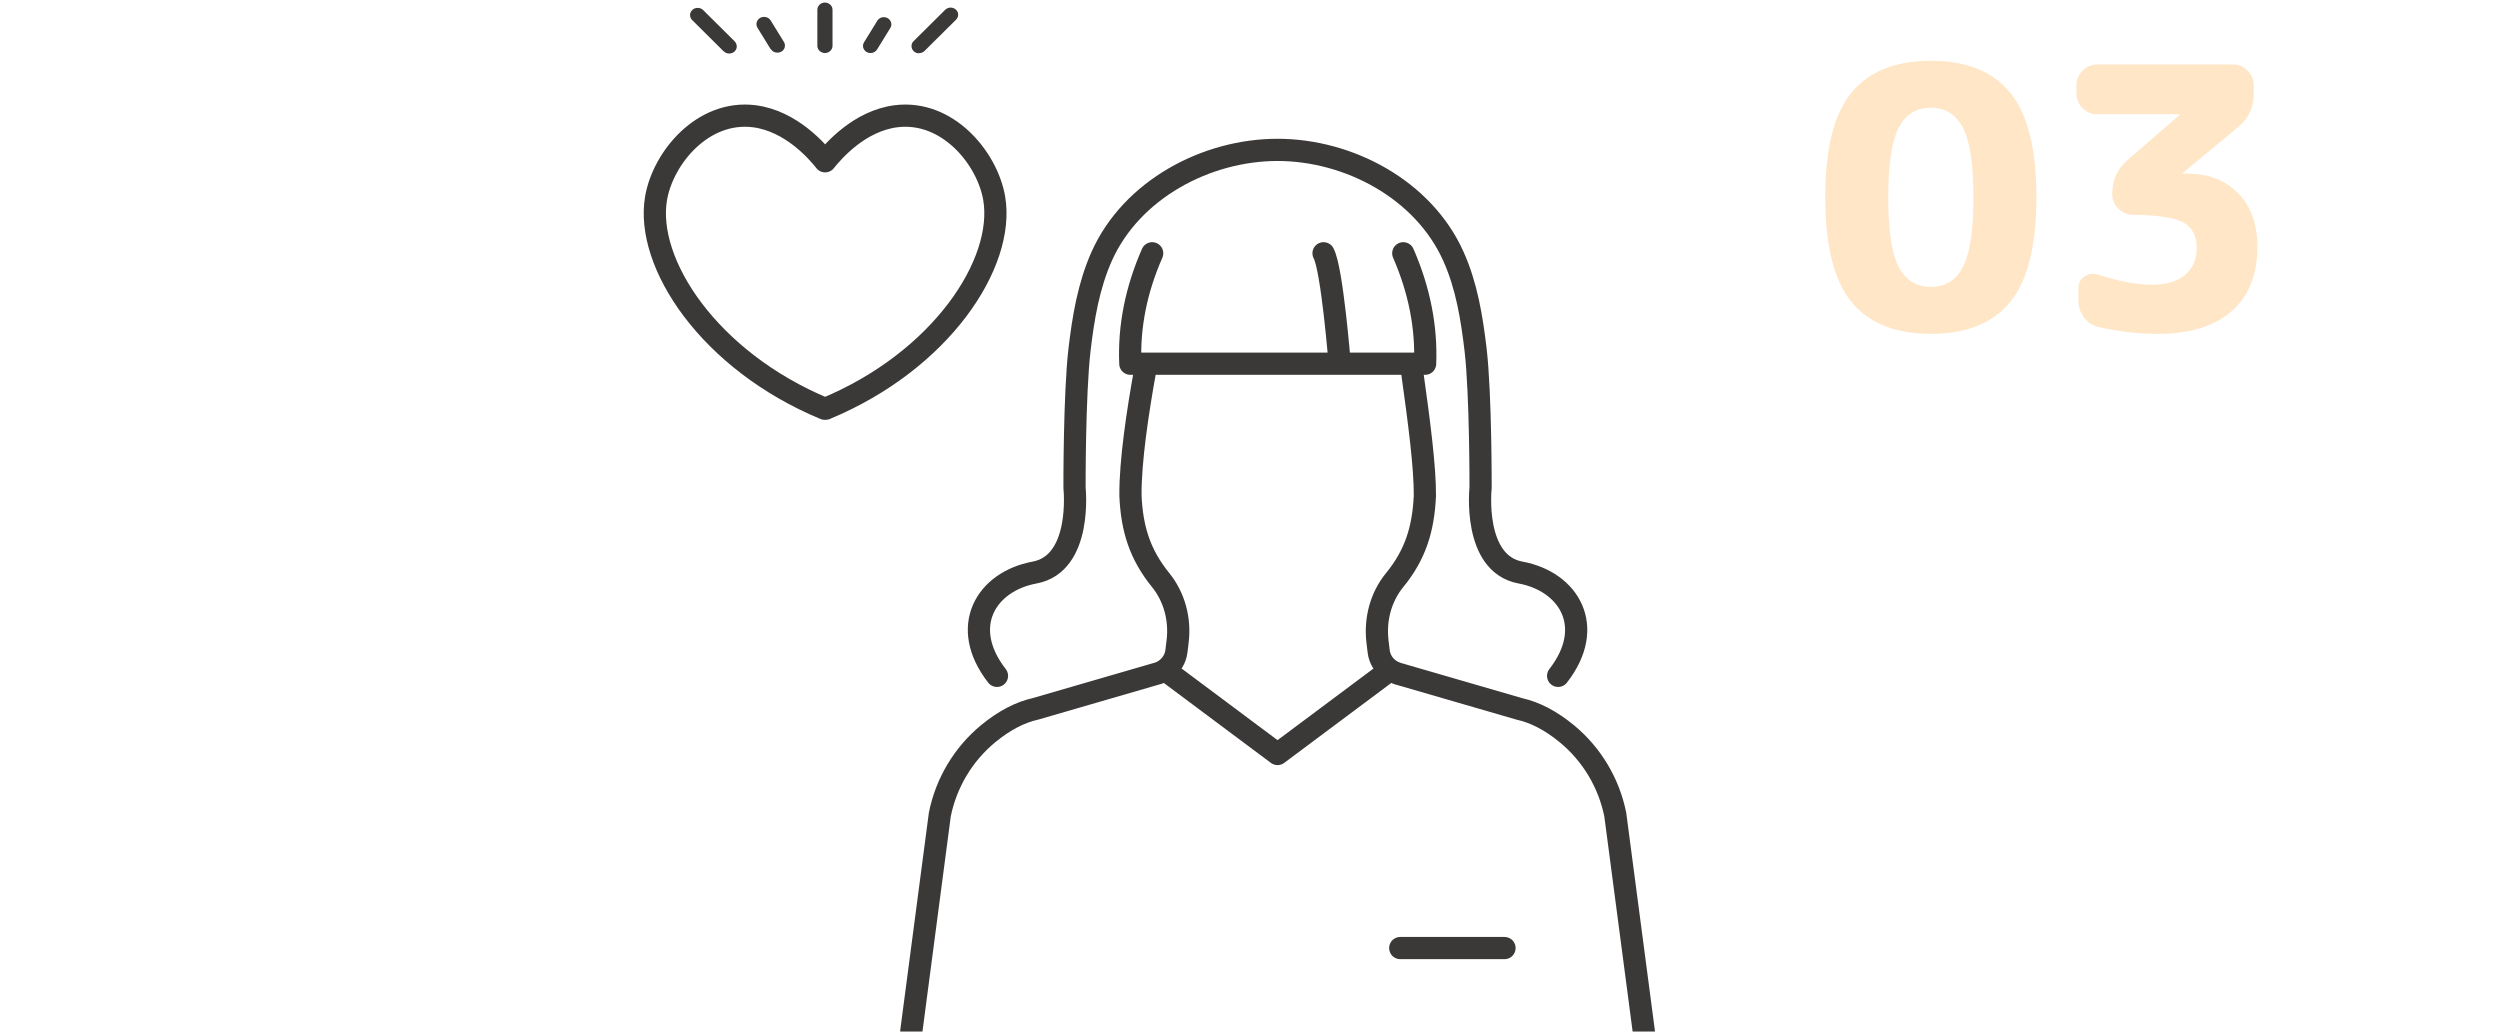 <?xml version="1.0" encoding="UTF-8"?><svg xmlns="http://www.w3.org/2000/svg" width="206" height="85" xmlns:xlink="http://www.w3.org/1999/xlink" viewBox="0 0 206 85"><defs><style>.e,.f{fill:none;}.g{fill:#ffe6c7;}.h{fill:#3b3838;}.f{stroke:#3b3838;stroke-linecap:round;stroke-linejoin:round;stroke-width:1.83px;}.i{clip-path:url(#d);}</style><clipPath id="d"><rect width="206" height="85" style="fill:none;"/></clipPath></defs><g id="a"/><g id="b"><g id="c"><g style="clip-path:url(#d);"><g><g><path d="M165.65,24.87c-1.43,1.76-3.62,2.64-6.55,2.64s-5.12-.88-6.55-2.64c-1.43-1.76-2.15-4.63-2.15-8.61s.71-6.85,2.15-8.61c1.43-1.76,3.62-2.64,6.55-2.64s5.12,.88,6.55,2.64c1.43,1.76,2.15,4.63,2.15,8.61s-.72,6.85-2.15,8.61Zm-3.9-14.34c-.57-1.1-1.45-1.65-2.65-1.65s-2.08,.55-2.65,1.65c-.57,1.1-.86,3.01-.86,5.73s.29,4.63,.86,5.73c.57,1.1,1.45,1.65,2.65,1.65s2.08-.55,2.65-1.65c.57-1.1,.86-3.01,.86-5.73s-.29-4.63-.86-5.73Z" style="fill:#ffe6c7;"/><path d="M172.81,9.42c-.46,0-.86-.17-1.2-.51-.34-.34-.51-.74-.51-1.2v-.69c0-.46,.17-.86,.51-1.2,.34-.34,.74-.51,1.2-.51h11.19c.46,0,.86,.17,1.2,.51,.34,.34,.51,.74,.51,1.2v.69c0,1.14-.44,2.07-1.32,2.79l-4.53,3.75v.03s0,.03,.03,.03h.36c1.74,0,3.13,.54,4.18,1.62,1.05,1.08,1.58,2.54,1.58,4.38,0,2.32-.71,4.1-2.13,5.34-1.42,1.24-3.46,1.86-6.12,1.86-1.6,0-3.22-.19-4.86-.57-.48-.12-.88-.38-1.18-.79-.31-.41-.46-.87-.46-1.4v-1.02c0-.4,.16-.71,.49-.94s.7-.29,1.1-.17c1.72,.56,3.22,.84,4.5,.84,1.16,0,2.06-.27,2.7-.81,.64-.54,.96-1.29,.96-2.25s-.37-1.67-1.11-2.07c-.74-.4-2.12-.61-4.14-.63-.46,0-.86-.17-1.2-.5-.34-.33-.51-.72-.51-1.19v-.06c0-1.12,.43-2.05,1.29-2.79l4.26-3.69v-.03s-.01-.03-.03-.03h-6.75Z" style="fill:#ffe6c7;"/></g><g><path d="M59.64,4.23c.12,.12,.28,.18,.45,.18,.15,0,.3-.05,.42-.15,.12-.11,.2-.26,.2-.42,0-.16-.06-.31-.17-.43l-2.6-2.58c-.12-.12-.28-.18-.45-.18-.16,0-.3,.05-.42,.15-.13,.11-.2,.25-.21,.42,0,.16,.05,.31,.17,.43l2.6,2.58Z" style="fill:#3b3838;"/><g><path d="M67.96,33.68c-9.54-3.96-14.82-12.01-13.9-17.35,.58-3.35,3.87-7.29,8.1-6.75,3.02,.39,5.18,2.89,5.83,3.71,.65-.81,2.8-3.32,5.83-3.71,4.23-.54,7.52,3.41,8.1,6.75,.92,5.35-4.37,13.4-13.9,17.35h-.04Z" style="fill:none; stroke:#3b3838; stroke-linecap:round; stroke-linejoin:round; stroke-width:1.83px;"/><path d="M63.52,4.05c.11,.18,.31,.29,.54,.29,.11,0,.21-.03,.3-.07,.15-.08,.26-.21,.3-.37,.04-.15,.02-.31-.07-.45l-1.09-1.77c-.11-.18-.32-.29-.54-.29-.11,0-.21,.03-.3,.07-.15,.08-.26,.21-.31,.37-.04,.15-.02,.31,.06,.45l1.09,1.77Z" style="fill:#3b3838;"/><path d="M67.98,4.37c.17,0,.34-.07,.45-.19,.11-.11,.17-.26,.17-.41V.8c0-.33-.29-.59-.63-.59s-.62,.27-.62,.59V3.78c0,.33,.29,.59,.63,.59" style="fill:#3b3838;"/><path d="M71.43,4.3c.09,.05,.2,.07,.3,.07,.23,0,.42-.11,.54-.29l1.09-1.77c.09-.14,.11-.3,.07-.45-.05-.16-.15-.29-.3-.37-.3-.16-.67-.06-.84,.22l-1.09,1.77c-.09,.14-.11,.3-.07,.45,.05,.16,.15,.29,.3,.37" style="fill:#3b3838;"/><path d="M75.73,4.38c.17,0,.34-.07,.45-.18l2.6-2.58c.12-.12,.18-.27,.17-.43,0-.16-.08-.31-.2-.41-.25-.22-.64-.2-.87,.03l-2.6,2.58c-.12,.11-.18,.27-.17,.43,0,.16,.08,.31,.2,.42,.11,.1,.26,.15,.42,.15" style="fill:#3b3838;"/><path d="M109.06,20.87c.71,1.29,1.33,9.1,1.33,9.1m5.24-9.1c1.32,3.03,1.92,6.07,1.8,9.1h-24.29c-.13-3.03,.47-6.07,1.8-9.1m21.42,9.77c.56,4,1.07,7.84,1.05,10.22-.13,2.74-.78,4.85-2.5,6.95-1.14,1.4-1.61,3.22-1.41,5.01l.1,.83c.07,.64,.42,1.21,.95,1.56,.19,.13,.4,.22,.61,.29l10.06,2.92c1.27,.28,2.59,.97,3.9,2.05,2.05,1.69,3.46,4.06,3.98,6.66l2.35,17.86m-7.06-29.3c3.16-4.05,.89-7.77-3.09-8.51-3.98-.73-3.3-6.98-3.3-6.98,0,0,.02-7.65-.41-11.37-.31-2.63-.74-5.29-1.83-7.71-2.46-5.5-8.62-8.77-14.49-8.77m0,0c-5.88,0-12.03,3.27-14.49,8.77-1.08,2.42-1.52,5.08-1.83,7.71-.43,3.72-.41,11.37-.41,11.37,0,0,.68,6.25-3.3,6.98-3.98,.74-6.25,4.45-3.09,8.51m13.85-.48l9.27,6.92,9.27-6.92m.84,22.91h8.59m-48.88,6.86l2.35-17.86c.52-2.6,1.93-4.97,3.98-6.66,1.31-1.08,2.63-1.77,3.9-2.05l10.06-2.92c.22-.06,.43-.16,.61-.29,.53-.36,.88-.93,.95-1.56l.1-.83c.21-1.79-.27-3.61-1.4-5.01-1.71-2.11-2.37-4.21-2.49-6.95-.03-2.82,.61-7,1.19-10.22" style="fill:none; stroke:#3b3838; stroke-linecap:round; stroke-linejoin:round; stroke-width:1.83px;"/></g></g></g></g></g></g></svg>